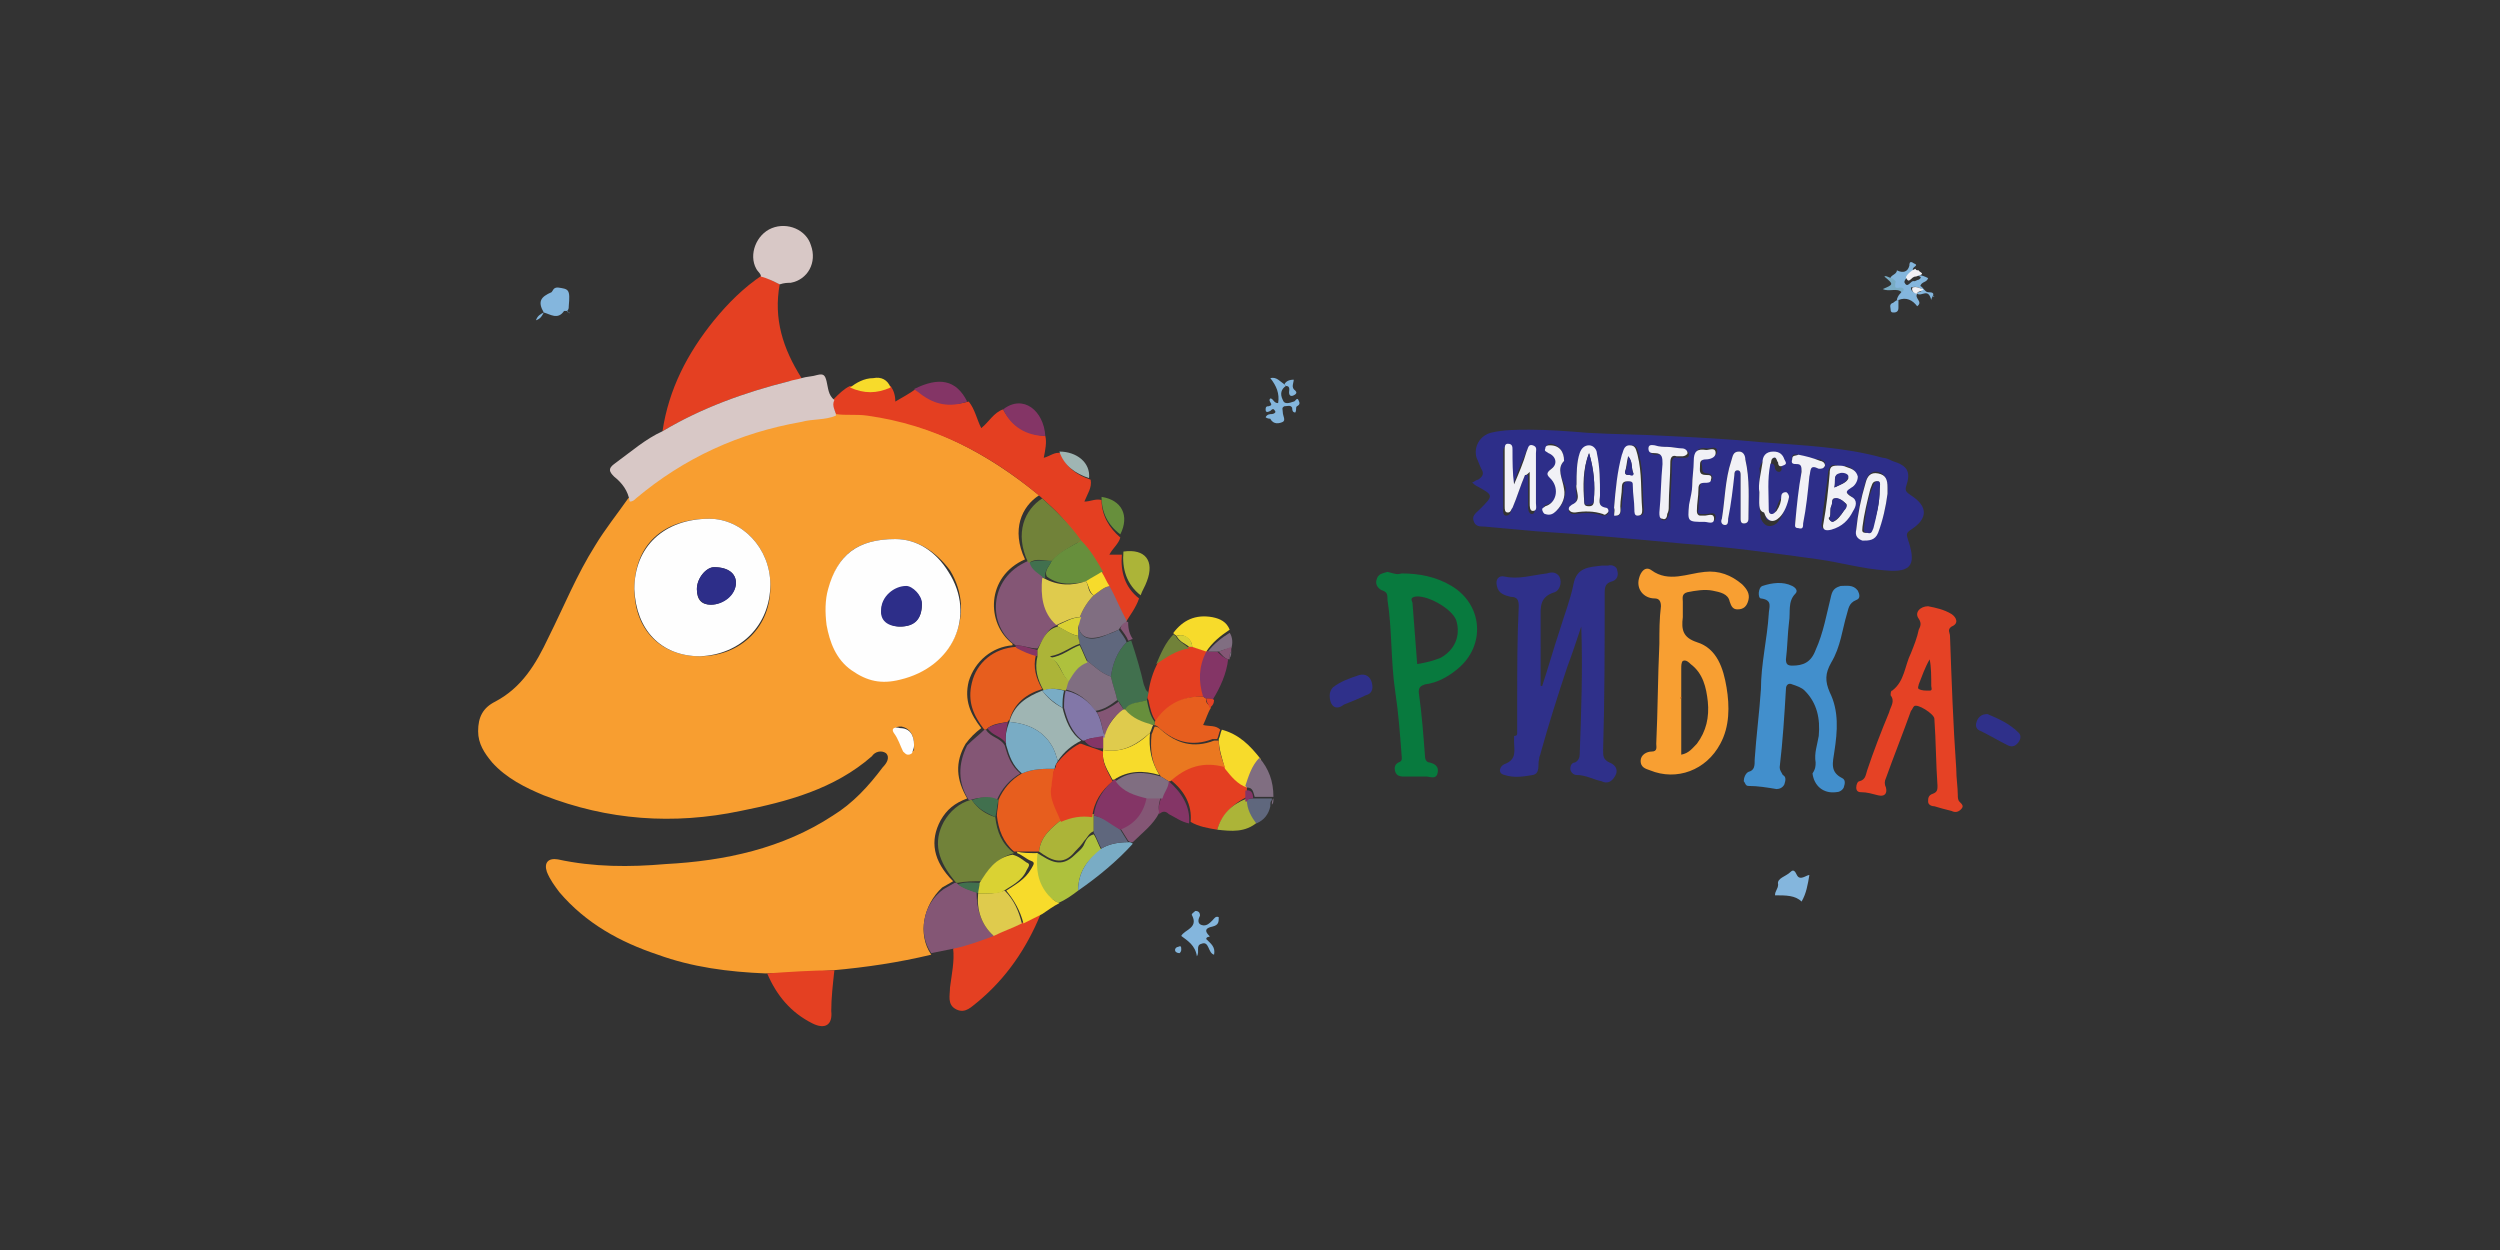 <?xml version="1.0" encoding="utf-8"?>
<!-- Generator: Adobe Illustrator 25.2.1, SVG Export Plug-In . SVG Version: 6.00 Build 0)  -->
<svg version="1.1" id="Layer_1" xmlns="http://www.w3.org/2000/svg" xmlns:xlink="http://www.w3.org/1999/xlink" x="0px" y="0px"
	 viewBox="0 0 160 80" style="enable-background:new 0 0 160 80;" xml:space="preserve">
<rect x="0" y="0" width="160" height="80" fill="#333333" stroke="none"/>
<style type="text/css">
	.st0{fill:#F89E30;}
	.st1{fill:#2D2E89;}
	.st2{fill:#2F308A;}
	.st3{fill:#E43F21;}
	.st4{fill:#F89F32;}
	.st5{fill:#428FCC;}
	.st6{fill:#E44022;}
	.st7{fill:#E54225;}
	.st8{fill:#D8C8C6;}
	.st9{fill:#087A3E;}
	.st10{fill:#845675;}
	.st11{fill:#E75E1E;}
	.st12{fill:#AEC13D;}
	.st13{fill:#F7DB2B;}
	.st14{fill:#806E81;}
	.st15{fill:#41704E;}
	.st16{fill:#843566;}
	.st17{fill:#79ACC5;}
	.st18{fill:#ACB438;}
	.st19{fill:#84B6DD;}
	.st20{fill:#678F3C;}
	.st21{fill:#5F677D;}
	.st22{fill:#9FB5B3;}
	.st23{fill:#718239;}
	.st24{fill:#FEFEFE;}
	.st25{fill:#F1F1F6;}
	.st26{fill:#EA7820;}
	.st27{fill:#DFCB4D;}
	.st28{fill:#DAD233;}
	.st29{fill:#8277A8;}
</style>
<g>
	<path class="st0" d="M59.6,61.1c-2.1,0.5-4.1,0.8-6.3,1c-1.4,0.1-2.9,0.2-4.3,0.2c-2.4-0.1-4.7-0.4-6.9-1.2c-2.4-0.8-4.6-2-6.3-4
		c-0.3-0.4-0.6-0.8-0.8-1.3c-0.2-0.6,0.1-0.9,0.7-0.8c2.3,0.5,4.6,0.5,6.9,0.3c3.8-0.2,7.5-1,10.7-3.1c1.3-0.8,2.3-1.9,3.2-3.1
		c0.2-0.2,0.5-0.6,0.2-0.9c-0.3-0.2-0.7-0.1-0.9,0.2c-2.4,2.1-5.4,2.9-8.4,3.5c-4.3,0.9-8.5,0.6-12.6-1c-1.2-0.5-2.4-1.1-3.3-2.1
		c-0.5-0.6-0.9-1.2-0.9-2c0-0.9,0.3-1.5,1.1-1.9c1.7-0.9,2.6-2.4,3.4-4.1c1-2,1.8-4,3-5.9c0.6-1,1.4-2,2.1-3
		c0.1-0.1,0.2-0.1,0.4-0.2c3.1-2.6,6.6-4.2,10.6-4.9c0.7-0.1,1.5,0,2.2-0.4c0.7,0.1,1.4,0.1,2,0.1c4.2,0.6,7.8,2.5,11.1,5.2
		c-1.1,0.7-1.8,2.2-0.9,4.1c-2.5,1.1-2.5,4.1-0.8,5.4c0,0,0,0.1,0,0.1c-1.3,0.1-2.4,1-2.8,2.3c-0.3,1.2,0.1,2.1,0.8,3
		c-0.4,0.3-0.7,0.6-1,1c-0.7,1.2-0.6,2.3,0.1,3.5c-0.8,0.3-1.3,0.7-1.7,1.4c-0.7,1.3-0.5,2.6,0.8,3.9c-0.2,0.1-0.5,0.3-0.7,0.4
		C59.1,57.9,58.7,59.8,59.6,61.1z M57.3,34.5c-2.4,0-3.7,1-4.2,3.1c-0.2,0.8-0.2,1.6-0.1,2.3c0.2,1.1,0.6,2.2,1.6,2.9
		c0.9,0.7,1.9,0.8,3.1,0.6c3.3-0.8,4.8-4.1,3.1-6.9C59.9,35.3,58.7,34.5,57.3,34.5z M45.4,33.2c-3,0-4.8,1.7-4.8,4.5
		c0,2.6,1.7,4.3,4.2,4.3c2.6,0,4.6-1.9,4.5-4.6C49.3,35.1,47.5,33.2,45.4,33.2z M58.5,47.7c0-0.7-0.3-1.1-0.8-1.2
		c-0.2,0-0.5,0-0.4,0.3c0.2,0.4,0.4,0.8,0.6,1.2c0,0.1,0.1,0.2,0.3,0.2c0.1,0,0.2-0.1,0.3-0.2C58.5,47.9,58.5,47.8,58.5,47.7z"/>
	<path class="st1" d="M94.2,30.9c0.2-0.1,0.3-0.2,0.4-0.2c0.3-0.2,0.4-0.4,0.2-0.7c-0.1-0.2-0.2-0.5-0.3-0.7
		c-0.2-0.7,0.2-1.4,0.9-1.6c0.8-0.2,1.7-0.2,2.5-0.2c1.2,0,2.5,0.1,3.7,0.2c1.7,0.1,3.4,0.1,5.1,0.2c2,0.1,4,0.2,6,0.4
		c2.6,0.2,5.3,0.3,7.8,1c0.2,0,0.4,0.1,0.6,0.2c1,0.3,1.2,0.7,0.9,1.6c-0.1,0.3,0,0.4,0.3,0.6c1.1,0.7,1.1,1.5,0,2.2
		c-0.3,0.2-0.3,0.3-0.2,0.6c0.5,1.5,0.4,2.2-1.5,2c-1.4-0.1-2.8-0.5-4.2-0.7c-2.9-0.4-5.8-0.8-8.6-1c-3.2-0.3-6.3-0.6-9.5-0.8
		c-1.1-0.1-2.2-0.2-3.3-0.3c-0.3,0-0.6,0-0.7-0.4c-0.1-0.3,0.2-0.5,0.4-0.7c0.9-0.9,0.9-0.9-0.2-1.5C94.3,31,94.3,30.9,94.2,30.9z
		 M97.6,30.4c0.1,0,0.1,0,0.2,0c0,0.7,0,1.3,0,2c0,0.2,0,0.4,0.2,0.5c0.3,0,0.2-0.3,0.2-0.5c0-1.1,0-2.2,0-3.2
		c0-0.2,0.1-0.5-0.2-0.5c-0.3-0.1-0.3,0.2-0.4,0.4c-0.3,0.7-0.6,1.4-0.8,2.1c-0.1-0.8-0.1-1.5-0.1-2.2c0-0.2,0-0.4-0.3-0.4
		c-0.2,0-0.2,0.2-0.2,0.4c0,1.2,0,2.4,0,3.6c0,0.2,0,0.4,0.2,0.4c0.2,0,0.3-0.2,0.3-0.3C97.1,31.8,97.3,31.1,97.6,30.4z M100.9,31
		c-0.2,0.4,0.3,1-0.3,1.4c-0.1,0.1-0.2,0.1-0.2,0.3c0.1,0.2,0.2,0.2,0.4,0.2c0.6-0.1,1.2-0.1,1.8,0.1c0.1,0,0.2,0,0.3-0.1
		c0.1-0.1,0-0.3-0.1-0.3c-0.5-0.1-0.4-0.5-0.4-0.8c0-0.9,0-1.8-0.2-2.7c-0.1-0.3-0.2-0.5-0.5-0.5c-0.3,0-0.5,0.2-0.6,0.5
		C100.9,29.6,100.9,30.3,100.9,31z M117.6,29.8c-0.4-0.1-0.5,0-0.6,0.4c-0.1,1.1-0.3,2.1-0.4,3.2c-0.1,0.4,0.1,0.6,0.5,0.4
		c0.6-0.2,1.1-0.6,1.4-1.2c0.1-0.3,0.2-0.7-0.1-0.9c-0.4-0.3-0.3-0.4,0-0.6c0.3-0.1,0.5-0.4,0.4-0.7c-0.1-0.4-0.4-0.5-0.7-0.6
		C118,29.9,117.8,29.9,117.6,29.8z M103.3,32.5c0.1,0.1-0.2,0.5,0.2,0.5c0.3,0,0.2-0.4,0.3-0.6c0-0.4,0.1-0.8,0.1-1.2
		c0-0.3,0.1-0.4,0.4-0.4c0.3,0,0.3,0.1,0.3,0.3c0,0.5,0.1,1,0.1,1.5c0,0.2,0,0.4,0.2,0.4c0.3,0,0.3-0.2,0.3-0.4
		c-0.1-1.2,0-2.4-0.3-3.5c-0.1-0.3-0.1-0.6-0.5-0.6c-0.4,0-0.4,0.3-0.5,0.6C103.5,30.2,103.4,31.4,103.3,32.5z M120.8,31.6
		c0-0.3,0-0.4,0-0.5c0-0.4-0.2-0.8-0.6-0.9c-0.5-0.1-0.7,0.3-0.8,0.6c-0.3,1-0.5,2-0.6,3c0,0.4,0.2,0.7,0.4,0.7c0.4,0.1,0.8,0,1-0.5
		C120.5,33.3,120.7,32.4,120.8,31.6z M111.4,31.8C111.4,31.8,111.4,31.8,111.4,31.8c0,0.5,0,0.9,0,1.4c0,0.1,0,0.3,0.2,0.3
		c0.2,0,0.3-0.1,0.3-0.3c0-1.3,0.1-2.5-0.2-3.8c-0.1-0.2-0.1-0.5-0.4-0.5c-0.4,0-0.4,0.3-0.5,0.6c-0.4,1.2-0.4,2.4-0.6,3.7
		c0,0.2,0,0.4,0.2,0.4c0.2,0,0.2-0.2,0.2-0.4c0.1-0.9,0.2-1.8,0.4-2.8c0-0.1,0-0.3,0.2-0.3c0.2,0,0.2,0.2,0.2,0.3
		C111.4,30.8,111.4,31.3,111.4,31.8z M112.6,31.5c0,0.7,0,1.2,0.1,1.7c0.2,0.5,0.6,0.6,1,0.3c0.4-0.4,0.5-0.9,0.6-1.3
		c0.1-0.2,0-0.3-0.2-0.3c-0.2,0-0.2,0.1-0.3,0.3c-0.1,0.3-0.2,0.6-0.3,0.9c-0.1,0.1-0.1,0.3-0.3,0.2c-0.2,0-0.2-0.2-0.2-0.3
		c0-1-0.1-1.9,0.1-2.9c0-0.2,0-0.4,0.2-0.4c0.2-0.1,0.3,0.1,0.3,0.3c0.1,0.2,0.2,0.2,0.3,0.2c0.2-0.1,0.1-0.3,0.1-0.4
		c-0.1-0.3-0.3-0.6-0.7-0.5c-0.4,0-0.6,0.3-0.7,0.7C112.7,30.3,112.5,31,112.6,31.5z M108.3,31.1C108.3,31.1,108.3,31.1,108.3,31.1
		c0,0.4-0.1,0.7-0.1,1.1c-0.1,1.1-0.1,1.1,1,1.1c0.2,0,0.6,0.2,0.6-0.2c0-0.4-0.4-0.2-0.6-0.2c-0.1,0-0.2,0-0.3,0
		c-0.2,0-0.3-0.1-0.2-0.3c0-0.5,0.1-0.9,0.1-1.4c0-0.2,0.1-0.4,0.4-0.4c0.2,0,0.4,0,0.4-0.2c0-0.2-0.2-0.3-0.3-0.3
		c-0.5,0-0.3-0.4-0.4-0.6c0-0.3,0-0.5,0.4-0.4c0.2,0,0.6-0.1,0.6-0.4c0-0.4-0.4-0.2-0.6-0.2c-0.6-0.1-0.8,0.1-0.8,0.7
		C108.4,30,108.3,30.5,108.3,31.1z M106.7,28.6C106.7,28.6,106.7,28.6,106.7,28.6c-0.2,0-0.5,0-0.7,0c-0.2,0-0.4-0.1-0.4,0.2
		c0,0.3,0.3,0.3,0.4,0.3c0.6-0.1,0.5,0.3,0.5,0.7c-0.1,1-0.1,2.1-0.2,3.1c0,0.2-0.1,0.4,0.2,0.4c0.2,0,0.2-0.2,0.3-0.3
		c0-0.2,0.1-0.3,0.1-0.5c0-0.9,0.1-1.9,0.1-2.8c0-0.3,0.1-0.5,0.4-0.4c0.1,0,0.2,0,0.4,0c0.1,0,0.3,0,0.3-0.2c0-0.2-0.1-0.2-0.3-0.3
		C107.4,28.7,107,28.6,106.7,28.6z M115.1,29.1c-0.2,0-0.4-0.1-0.4,0.2c-0.1,0.3,0.1,0.3,0.3,0.3c0.4,0,0.4,0.2,0.3,0.5
		c-0.1,1.1-0.2,2.1-0.4,3.2c0,0.2-0.1,0.4,0.2,0.4c0.2,0,0.3-0.2,0.3-0.3c0.1-1,0.3-2,0.4-3c0-0.4,0-0.8,0.6-0.5
		c0.2,0.1,0.4,0.1,0.4-0.2c0-0.2-0.1-0.2-0.3-0.3C116.1,29.4,115.6,29.3,115.1,29.1z M100.1,29.5c0-0.6-0.3-1-0.8-1.1
		c-0.1,0-0.3,0-0.3,0.2c0,0.2,0.1,0.2,0.2,0.3c0.5,0.2,0.6,0.8,0.2,1c-0.4,0.3-0.3,0.4,0,0.7c0.6,0.6,0.3,1.5-0.4,1.7
		c-0.1,0-0.2,0.1-0.2,0.2c0,0.1,0.1,0.2,0.2,0.3c0.3,0.1,0.5,0,0.7-0.2c0.4-0.4,0.5-0.9,0.5-1.4C100,30.7,99.6,30,100.1,29.5z"/>
	<path class="st2" d="M97.1,46.9c0-0.6,0-1.2,0-1.9c0,0,0,0,0,0c0,0,0-0.1,0-0.1c0-2,0-4.1,0.1-6.1c0-0.4-0.1-0.6-0.5-0.6
		c-0.4-0.1-0.8-0.2-0.9-0.7c-0.1-0.4,0.1-0.7,0.5-0.6c0.9,0.2,1.8-0.1,2.7-0.2c0.3-0.1,0.6-0.1,0.8,0.2c0.2,0.4,0,0.9-0.3,1
		c-1,0.3-0.9,1-0.9,1.7c0,0,0,0,0,0c0,0,0,0.1,0,0.1c0,0.5,0,1.1,0,1.6c0,0,0,0,0,0c0,0,0,0.1,0,0.1c0,0.8,0,1.7,0,2.5
		c0,0,0.1,0,0.1,0c0.4-1.2,0.7-2.3,1.1-3.5c0.3-1,0.7-2,0.9-3c0.2-1.1,1-1.1,1.8-1.2c0.1,0,0.2,0,0.4,0c0.3-0.1,0.6,0.1,0.6,0.3
		c0.1,0.3,0,0.6-0.3,0.7c-0.4,0.1-0.5,0.3-0.5,0.7c0,3.4,0,6.7-0.1,10.1c0,0.4,0,0.6,0.4,0.8c0.3,0.1,0.6,0.4,0.4,0.8
		c-0.2,0.4-0.5,0.6-0.9,0.4c-0.5-0.1-1-0.4-1.6-0.4c-0.2,0-0.4-0.2-0.4-0.4c0-0.2,0.1-0.4,0.3-0.4c0.2-0.1,0.3-0.3,0.3-0.5
		c0.1-2.7,0.2-5.5,0.1-8.2c-0.3,0.9-0.6,1.8-0.9,2.6c-0.6,1.8-1.2,3.7-1.7,5.5c0,0.1-0.1,0.2-0.1,0.4c-0.1,0.3,0.1,0.9-0.4,1
		c-0.6,0.1-1.2,0.2-1.8,0c-0.5-0.1-0.3-0.6,0-0.7c0.8-0.3,0.6-0.9,0.6-1.4c0-0.1,0-0.3,0-0.4C97.1,47.1,97.1,47,97.1,46.9
		C97.1,47,97.1,47,97.1,46.9z"/>
	<path class="st3" d="M66.6,31.8c-3.2-2.7-6.8-4.6-11.1-5.2c-0.7-0.1-1.4,0-2-0.1c-0.1-0.3-0.4-0.6-0.1-1c0.3-0.3,0.6-0.6,1-0.8
		c0.9,0.4,1.7,0.4,2.6,0c0.2,0.3,0.3,0.6,0.3,1c0.5-0.3,0.9-0.5,1.3-0.8c0.1,0.1,0.3,0.2,0.4,0.3c0.9,0.7,1.9,0.8,3,0.5
		c0.4,0.5,0.5,1.1,0.8,1.7c0.5-0.4,0.8-1,1.4-1.2c0.6,1.1,1.5,1.6,2.7,1.7c0.1,0.4,0,0.9-0.1,1.4c0.4-0.1,0.7-0.4,1.1-0.3
		c0.3,0.9,1,1.4,1.9,1.7c0.1,0.5-0.2,0.9-0.4,1.4c0.4,0,0.7-0.2,1.1-0.1c0,1,0.5,1.8,1.2,2.4c-0.1,0.4-0.5,0.7-0.7,1.1
		c0.3,0,0.5,0,0.8,0c-0.1,1.1,0.2,2.1,1.1,2.8c-0.2,0.6-0.6,1.1-0.9,1.6c-0.4-0.7-0.7-1.5-1.1-2.2c-0.2-0.3-0.3-0.6-0.5-0.9
		c-0.4-0.7-0.8-1.4-1.4-2C68.5,33.5,67.6,32.7,66.6,31.8z"/>
	<path class="st4" d="M107.7,39.5C107.7,39.6,107.7,39.6,107.7,39.5c-0.1,0.8,0,1.3,0.9,1.6c1.3,0.4,1.7,1.7,1.9,2.9
		c0.2,1.2,0.2,2.5-0.4,3.6c-0.9,1.7-2.8,2.4-4.5,1.7c-0.3-0.1-0.6-0.2-0.6-0.6c0-0.4,0.4-0.6,0.7-0.6c0.4,0,0.3-0.3,0.3-0.5
		c0.1-2.1,0.1-4.3,0.2-6.4c0-0.8,0-1.6,0.1-2.4c0-0.3-0.1-0.5-0.4-0.5c-0.7,0-1.2-0.6-1-1.3c0.1-0.4,0.4-0.8,0.8-0.5
		c1.1,0.8,2.3,0.2,3.4,0.1c0.9-0.1,1.7,0.2,2.4,0.8c0.3,0.3,0.5,0.6,0.4,1c-0.1,0.4-0.3,0.6-0.7,0.6c-0.3,0-0.4-0.2-0.5-0.5
		c-0.1-0.5-0.6-0.6-1.1-0.7c-0.5-0.1-1.1,0-1.6,0.1c-0.4,0.1-0.3,0.4-0.3,0.6C107.7,39,107.7,39.3,107.7,39.5
		C107.7,39.5,107.7,39.5,107.7,39.5z M107.6,44.7c0,1.2,0,2.4,0,3.6c0.5-0.1,0.7-0.4,1-0.7c0.6-0.8,0.8-1.7,0.7-2.7
		c-0.1-0.9-0.3-1.8-1.1-2.4c-0.1-0.1-0.3-0.3-0.5-0.2c-0.1,0.1-0.1,0.3-0.1,0.5c0,0.6,0,1.2,0,1.9C107.5,44.6,107.5,44.6,107.6,44.7
		C107.5,44.6,107.5,44.7,107.6,44.7z"/>
	<path class="st5" d="M116.2,48.8c-0.1-0.6,0.1-1.1,0.2-1.7c0.1-1.1-0.1-2.1-0.9-2.9c-0.2-0.2-0.5-0.3-0.8-0.4
		c-0.2-0.1-0.4,0-0.4,0.3c-0.1,1.7-0.2,3.3-0.4,5c0,0.2,0.1,0.3,0.2,0.5c0.2,0.1,0.2,0.3,0.1,0.6c-0.1,0.2-0.3,0.3-0.5,0.3
		c-0.6-0.1-1.2-0.2-1.8-0.2c-0.2,0-0.2-0.2-0.3-0.3c0-0.2,0.1-0.5,0.3-0.6c0.4-0.1,0.4-0.4,0.4-0.8c0.1-1.5,0.3-3,0.4-4.5
		c0-1.6,0.4-3.2,0.5-4.8c0-0.4,0.3-0.9-0.5-1c-0.2,0-0.2-0.7,0.1-0.8c0.6-0.2,1.3-0.3,1.9,0c0.2,0.1,0.4,0.3,0.2,0.5
		c-0.5,0.5-0.3,1.2-0.4,1.8c-0.1,0.8-0.1,1.6-0.2,2.4c0,0.3,0.1,0.4,0.4,0.4c0.7,0,1.2-0.2,1.5-1c0.5-1.1,0.7-2.3,1-3.5
		c0.1-0.4,0.3-0.5,0.6-0.6c0.4,0,0.8-0.1,1.1,0.3c0.1,0.2,0.2,0.5-0.1,0.6c-0.5,0.2-0.5,0.6-0.6,0.9c-0.3,1-0.4,2.1-1,3.1
		c-0.4,0.7-0.4,1.2-0.1,1.9c0.6,1.2,0.5,2.5,0.3,3.8c-0.1,0.7-0.3,1.3,0.5,1.7c0.2,0.1,0.2,0.3,0.1,0.6c-0.1,0.2-0.3,0.3-0.5,0.3
		c-0.8,0.1-1.4-0.4-1.5-1.2C116.2,49.2,116.2,49,116.2,48.8z"/>
	<path class="st6" d="M49.9,18.2c-0.4,2.2,0.2,4.1,1.4,6c-0.2,0.2-0.5,0.2-0.8,0.2c-2.8,0.7-5.6,1.7-8.1,3.2c0.4-2.7,1.6-5,3.3-7.1
		c0.9-1.1,1.9-2.1,3.1-2.9C49.1,17.8,49.5,18,49.9,18.2z"/>
	<path class="st7" d="M123.4,38.8c0.5,0.1,1,0.2,1.5,0.5c0.3,0.2,0.5,0.6,0,0.8c-0.3,0.2-0.1,0.4-0.1,0.6c0.1,2.8,0.2,5.7,0.4,8.5
		c0,0.6,0.1,1.2,0.1,1.7c0,0.1,0,0.3,0.1,0.4c0.2,0.2,0.3,0.3,0.1,0.5c-0.2,0.2-0.4,0.2-0.6,0.1c-0.4-0.1-0.8-0.2-1.1-0.3
		c-0.2,0-0.4-0.1-0.4-0.3c0-0.2,0-0.4,0.3-0.5c0.3-0.1,0.3-0.3,0.3-0.5c-0.1-1.4-0.1-2.9-0.2-4.3c0-0.3-1.1-1-1.3-0.8
		c-0.1,0.1-0.1,0.2-0.2,0.3c-0.5,1.4-1.1,2.9-1.6,4.3c-0.1,0.2-0.1,0.4,0,0.6c0.1,0.4-0.1,0.6-0.5,0.5c-0.4-0.1-0.7-0.2-1.1-0.2
		c-0.2,0-0.3-0.1-0.3-0.3c0-0.2,0.1-0.4,0.2-0.4c0.4-0.1,0.4-0.4,0.5-0.7c0.4-1.2,0.9-2.5,1.4-3.7c0.1-0.4,0.4-0.7,0.1-1.1
		c0-0.1,0-0.3,0.1-0.3c0.8-0.6,0.8-1.6,1.2-2.4c0.2-0.5,0.4-1,0.5-1.5c0.1-0.2,0.2-0.4,0-0.7C122.5,39.2,122.9,38.8,123.4,38.8z
		 M123.5,42.2C123.5,42.2,123.5,42.2,123.5,42.2c-0.3,0.5-0.5,1.1-0.7,1.6c0,0.1-0.1,0.2,0,0.3c0.2,0.1,0.4,0.1,0.7,0.1
		c0.2,0,0.1-0.2,0.1-0.3C123.6,43.3,123.6,42.7,123.5,42.2z"/>
	<path class="st8" d="M42.4,27.6c2.5-1.5,5.3-2.5,8.1-3.2c0.3-0.1,0.5-0.1,0.8-0.2c0.3-0.1,0.7-0.1,1-0.2c0.4-0.1,0.5,0,0.6,0.4
		c0.1,0.4,0.1,0.9,0.5,1.2c-0.2,0.4,0.1,0.7,0.1,1c-0.7,0.3-1.5,0.2-2.2,0.4c-4,0.7-7.5,2.3-10.6,4.9c-0.1,0.1-0.2,0.2-0.4,0.2
		c-0.1-0.7-0.5-1.2-1-1.6c-0.3-0.3-0.4-0.5,0-0.8C40.4,28.9,41.3,28.1,42.4,27.6z"/>
	<path class="st9" d="M89.7,36.7c1.1,0,2.2,0.2,3.2,0.8c2,1.2,2.2,3.8,0.4,5.3c-0.6,0.5-1.3,0.9-2.1,1c-0.3,0.1-0.4,0.2-0.4,0.5
		c0.2,1.4,0.3,2.8,0.4,4.1c0,0.2,0.1,0.4,0.3,0.4c0.4,0.1,0.6,0.3,0.5,0.7c-0.1,0.4-0.5,0.2-0.7,0.2c-0.5,0-1,0-1.4,0
		c-0.2,0-0.5,0-0.6-0.3c-0.1-0.3,0-0.5,0.2-0.6c0.3-0.1,0.2-0.3,0.2-0.5c-0.1-1.3-0.2-2.7-0.4-4c-0.3-2-0.2-4-0.5-5.9
		c0-0.3,0-0.5-0.3-0.6c-0.3-0.1-0.5-0.4-0.4-0.7c0.1-0.4,0.4-0.4,0.7-0.5C89.2,36.7,89.4,36.8,89.7,36.7z M90.7,42.5
		c0.6-0.1,1-0.2,1.5-0.4c0.9-0.5,1.3-1.4,1-2.4c-0.3-0.8-2-1.7-2.7-1.5c-0.3,0.1-0.1,0.3-0.1,0.4C90.5,39.9,90.6,41.2,90.7,42.5z"/>
	<path class="st6" d="M66.6,58.5c-0.9,2.2-2.2,4.1-4,5.6c-0.4,0.3-0.8,0.8-1.4,0.5c-0.6-0.3-0.4-0.9-0.4-1.4
		c0.1-0.8,0.3-1.7,0.2-2.5c0.8-0.3,1.6-0.6,2.5-0.8c0.6-0.3,1.2-0.5,1.8-0.8C65.8,58.9,66.2,58.7,66.6,58.5z"/>
	<path class="st10" d="M63.6,59.9c-0.8,0.3-1.6,0.6-2.5,0.8c-0.5,0.1-1,0.2-1.5,0.3c-0.9-1.3-0.5-3.2,0.8-4.1
		c0.2-0.1,0.5-0.3,0.7-0.4c0,0,0.1,0,0.1,0c0.4,0.3,0.9,0.5,1.3,0.6C62.5,58.2,62.8,59.2,63.6,59.9z"/>
	<path class="st3" d="M77.9,53.1c-0.6-0.1-1.2-0.2-1.7-0.5c0.1-1.1-0.4-2-1.3-2.7c1-0.9,2.2-1.3,3.5-0.9c0.4,0.5,0.8,1,1.4,1.2
		c0,0,0,0.1,0,0.1c0,0.2,0,0.5,0,0.7C78.8,51.5,78.2,52.2,77.9,53.1z"/>
	<path class="st8" d="M49.9,18.2c-0.4-0.2-0.8-0.4-1.2-0.5c0-0.2-0.2-0.3-0.3-0.5c-0.5-0.9,0-2.2,1-2.6c1-0.4,2.2,0.1,2.5,1.1
		c0.4,1.1-0.2,2.2-1.3,2.4C50.4,18.1,50.2,18.1,49.9,18.2z"/>
	<path class="st3" d="M73.5,44.3c0.1-0.7,0.3-1.3,0.6-1.9c0.6-0.5,1.2-1,2.1-1c0.1,0,0.2,0,0.2,0c0.3,0.1,0.6,0.2,0.9,0.3
		c-0.5,0.9-0.5,1.9-0.2,2.9c-1.3-0.1-2.4,0.5-3.1,1.6c-0.3-0.4-0.4-0.9-0.5-1.4C73.4,44.7,73.4,44.5,73.5,44.3z"/>
	<path class="st6" d="M49.1,62.3c1.4-0.1,2.9-0.2,4.3-0.2c-0.1,0.9-0.2,1.8-0.2,2.6c0.1,0.9-0.4,1.2-1.2,0.8
		C50.6,64.8,49.7,63.7,49.1,62.3z"/>
	<path class="st11" d="M73.9,46.2c0.7-1.1,1.8-1.7,3.1-1.6c0.1,0,0.1,0.1,0.2,0.1c-0.1,0.3,0.2,0.4,0.3,0.6
		c-0.2,0.3-0.3,0.7-0.5,1.1c0.4,0.1,0.8,0,1.1,0.3c-0.1,0.2-0.1,0.4-0.2,0.6c-0.1,0-0.2,0-0.3,0c-1.3,0.5-2.4,0.2-3.4-0.7
		c-0.1-0.1-0.2-0.2-0.4-0.2C73.9,46.4,73.9,46.3,73.9,46.2z"/>
	<path class="st12" d="M69,57c-0.4,0.3-0.8,0.6-1.3,0.8c-0.2-0.2-0.5-0.3-0.7-0.5c-0.7-0.8-0.8-1.7-0.7-2.7c0,0,0.1,0,0.1,0
		c0.8,0.5,1.5,1,2.4,0.1c0.2-0.2,0.5-0.4,0.6-0.7c0.1-0.2,0.2-0.5,0.6-0.6c0.2,0.3,0.3,0.7,0.5,1C69.6,55,69,55.8,69,57z"/>
	<path class="st13" d="M66.4,54.6c-0.1,1,0,1.9,0.7,2.7c0.2,0.2,0.4,0.4,0.7,0.5c-0.4,0.2-0.8,0.5-1.1,0.7c-0.4,0.2-0.8,0.4-1.2,0.6
		c-0.2-0.8-0.6-1.5-1.1-2.1c0.6-0.4,1.2-0.7,1.6-1.4c0.1-0.2,0.3-0.4,0-0.5c-0.3-0.1-0.6-0.4-0.9-0.5c0,0,0-0.1,0-0.1
		C65.4,54.6,65.9,54.6,66.4,54.6z"/>
	<path class="st14" d="M71,37.5c0.4,0.7,0.7,1.5,1.1,2.2c0,0.1,0,0.2,0,0.2c-0.2,0-0.4,0.2-0.5,0.4c-0.2,0.1-0.5,0.2-0.7,0.3
		c-1.1,0.4-1.7,0.3-1.9-0.5c0-0.2,0.1-0.4,0.1-0.6c0.2-0.5,0.5-1,0.9-1.4C70.3,37.9,70.6,37.6,71,37.5z"/>
	<path class="st15" d="M73.5,44.3c0,0.2-0.1,0.3-0.1,0.5c-0.4,0.2-1,0.1-1.4,0.6c0,0-0.1,0-0.1,0c-0.1-0.2-0.2-0.4-0.4-0.6
		c-0.1-0.5-0.3-1-0.4-1.5c0.1-0.8,0.4-1.6,1-2.2c0.1,0,0.2-0.1,0.3-0.1c0.3,0.9,0.6,1.9,0.8,2.8C73.3,44,73.3,44.2,73.5,44.3z"/>
	<path class="st13" d="M78,47.3c0.1-0.2,0.1-0.4,0.2-0.6c1.1,0.3,1.8,1,2.5,1.9c-0.5,0.5-0.7,1.1-0.9,1.8c-0.6-0.2-1-0.7-1.4-1.2
		C78.2,48.5,78,47.9,78,47.3z"/>
	<path class="st13" d="M77.2,41.7c-0.3-0.1-0.6-0.2-0.9-0.3c0-0.5-0.6-0.9-1-0.7c-0.1-0.1-0.2-0.1-0.2-0.2c0.6-0.8,1.4-1.2,2.5-1
		c0.5,0.1,0.9,0.3,1.1,0.8C78.1,40.7,77.6,41.1,77.2,41.7L77.2,41.7z"/>
	<path class="st16" d="M77.2,44.7c-0.1,0-0.1-0.1-0.2-0.1c-0.3-1-0.3-1.9,0.2-2.9c0,0,0,0,0,0c0.2,0,0.5,0,0.7,0
		c0.2,0.2,0.4,0.4,0.7,0.5c-0.1,0.9-0.5,1.8-1,2.6C77.6,44.7,77.4,44.7,77.2,44.7z"/>
	<path class="st2" d="M85.1,44.5c0-0.2,0.1-0.4,0.2-0.5c0.5-0.4,1.1-0.6,1.7-0.8c0.4-0.1,0.7,0.1,0.8,0.5c0.1,0.4,0,0.7-0.4,0.8
		c-0.4,0.2-0.9,0.4-1.4,0.6C85.5,45.5,85.1,45.2,85.1,44.5z"/>
	<path class="st17" d="M69,57c0-1.2,0.6-2,1.5-2.7c0.5-0.3,1.1-0.4,1.7-0.4c0.1,0,0.2,0,0.3,0.1C71.5,55.1,70.3,56.1,69,57z"/>
	<path class="st2" d="M127.2,45.7c0.7,0.3,1.4,0.6,2,1.2c0.2,0.2,0.1,0.5-0.1,0.7c-0.2,0.2-0.4,0.2-0.6,0.1
		c-0.6-0.3-1.1-0.6-1.7-0.9c-0.3-0.1-0.4-0.3-0.3-0.6C126.6,45.9,126.8,45.7,127.2,45.7z"/>
	<path class="st16" d="M66.9,27.9c-1.2,0-2.2-0.6-2.7-1.7C65.5,25.2,66.8,26.3,66.9,27.9z"/>
	<path class="st18" d="M73,38.1c-0.9-0.7-1.2-1.7-1.1-2.8c1.4-0.2,2,0.6,1.5,1.9C73.3,37.5,73.1,37.8,73,38.1z"/>
	<path class="st19" d="M122.7,18.8c-0.2,0.3,0.4,0.5,0,0.8c-0.3-0.4-0.7-0.6-1.2-0.4c0,0,0,0-0.1,0c0-0.1,0.1-0.3,0.2-0.4
		c0.2-0.2,0.2-0.4-0.1-0.3c-0.4,0.1-0.3-0.1-0.3-0.3c0-0.2-0.2-0.2-0.2-0.3c-0.1-0.3,0.4-0.3,0.4-0.6l0,0c0.4,0.2,0.7,0.1,0.8-0.3
		c0-0.1,0-0.3,0.2-0.2c0.1,0.1,0.4,0.1,0.1,0.3c-0.3,0.3,0.3,0.2,0.2,0.4c-0.1,0-0.2,0-0.2,0c-0.4,0.1-0.7,0.5-0.6,0.6
		c0.2,0.4,0.4-0.2,0.6-0.1c0.1,0,0.2-0.1,0.3-0.1c0.3-0.2,0-0.2-0.1-0.3c0.3,0,0.5,0.1,0.7,0.2c-0.1,0.3-0.4,0.2-0.5,0.5
		c0.2,0.1,0.3,0.4,0.5,0.4c0.6,0,0.2,0.3,0.2,0.5l0,0C123.4,18.4,123,19,122.7,18.8c0-0.2,0.3,0,0.3-0.3c-0.2-0.1-0.4-0.2-0.7-0.1
		C122.3,18.6,122.4,18.7,122.7,18.8z"/>
	<path class="st16" d="M61.9,25.7c-1.1,0.4-2.1,0.2-3-0.5c-0.1-0.1-0.3-0.2-0.4-0.3C60.1,24.1,61.2,24.3,61.9,25.7z"/>
	<path class="st10" d="M72.5,53.9c-0.1,0-0.2,0-0.3-0.1c-0.2-0.3-0.3-0.5-0.5-0.8c0.9-0.4,1.4-1.1,1.6-2c0.3,0,0.7,0,1,0
		c-0.1,0.3-0.2,0.6-0.1,1C73.8,52.8,73.1,53.3,72.5,53.9z"/>
	<path class="st18" d="M77.9,53.1c0.3-1,0.9-1.6,1.9-2c0,0,0.1,0,0.1,0c0,0.6,0.3,1,0.6,1.5C79.7,53.3,78.8,53.2,77.9,53.1z"/>
	<path class="st16" d="M74.2,52.1c-0.1-0.4,0-0.7,0.1-1c0.1-0.4,0.4-0.7,0.4-1.1c0,0,0.1,0,0.1,0c0.8,0.7,1.4,1.6,1.3,2.7
		c-0.5-0.1-0.9-0.4-1.3-0.6C74.6,51.9,74.4,51.9,74.2,52.1z"/>
	<path class="st14" d="M79.7,50.3c0.2-0.6,0.4-1.3,0.9-1.8c0.6,0.7,0.9,1.5,0.9,2.5c-0.4,0-0.8,0-1.2,0c-0.1-0.3-0.1-0.6-0.5-0.6
		C79.8,50.4,79.7,50.3,79.7,50.3z"/>
	<path class="st19" d="M115.8,56c-0.1,0.6-0.2,1.2-0.5,1.7c-0.4-0.4-1-0.4-1.7-0.4c0-0.3,0.2-0.4,0.2-0.7c-0.1-0.4,0.5-0.5,0.8-0.8
		c0.2-0.2,0.3,0,0.4,0.2C115.2,56.4,115.6,56,115.8,56z"/>
	<path class="st19" d="M77.7,61.1c-0.4-0.1-0.3-0.9-0.8-0.7c-0.4,0.1-0.1,0.5-0.3,0.8c-0.1-0.7-0.6-1-1-1.3c0.2-0.4,1.1-0.5,0.7-1.3
		c-0.1-0.1,0.1-0.2,0.2-0.3c0.2,0,0.3,0.1,0.3,0.3c-0.1,0.2-0.2,0.5,0.1,0.6c0.3,0.1,0.5-0.1,0.7-0.3c0.1-0.1,0.2-0.3,0.4-0.2
		c0,0.3,0,0.5-0.4,0.6c-0.5,0.1-0.5,0.3-0.2,0.6c0.1,0.1-0.2,0-0.2,0.2C77.5,60.4,77.8,60.6,77.7,61.1z"/>
	<path class="st19" d="M34.8,20c-0.4-0.7-0.2-1,0.5-1.3c0.1-0.1,0.1-0.3,0.4-0.3c0.7,0.1,0.8,0.1,0.7,1.2c0,0.1,0,0.2-0.1,0.3
		c0,0,0,0,0,0c-0.1,0-0.2,0-0.2,0C35.7,20.5,35.2,20.1,34.8,20L34.8,20z"/>
	<path class="st19" d="M82.3,24.7c-0.3,0.2-0.4,0.5-0.2,0.9c0.1,0.3,0.4,0.2,0.7,0.1c0.1,0,0.2-0.3,0.3-0.1c0.1,0.2,0.1,0.3-0.1,0.4
		c-0.1,0.1,0,0.2-0.1,0.4c-0.2,0-0.2-0.2-0.2-0.3c-0.1-0.2-0.3-0.1-0.5-0.1c-0.2,0.1-0.1,0.2-0.1,0.4c0,0.2,0.2,0.5,0,0.6
		c-0.2,0.1-0.6,0.2-0.8-0.2c0,0-0.2,0-0.3-0.1c0.1-0.2,0.3-0.2,0.4-0.2c0.1,0,0.3-0.1,0.2-0.2c-0.1-0.2-0.2-0.1-0.3,0
		c-0.2,0.1-0.3,0.1-0.3-0.1c0-0.2,0.1-0.2,0.2-0.2c0.4-0.1-0.1-0.3,0.1-0.5c0.2,0,0.2,0.3,0.5,0.3c0.1-0.6-0.1-1.1-0.5-1.6
		c0.4-0.1,0.6,0.2,0.9,0.4C82.2,24.6,82.3,24.7,82.3,24.7z"/>
	<path class="st20" d="M71.7,34.2c-0.8-0.6-1.2-1.4-1.2-2.4C71.8,32,72.3,33,71.7,34.2z"/>
	<path class="st21" d="M80.2,51.1c0.4,0,0.8,0,1.2,0c0,0,0,0.1,0,0.1c-0.1,0.1-0.1,0.2-0.1,0.4c-0.1,0.5-0.4,0.9-0.9,1.1
		c-0.3-0.4-0.6-0.9-0.6-1.5C79.9,51.1,80.1,51.1,80.2,51.1z"/>
	<path class="st13" d="M57,24.8c-0.9,0.4-1.7,0.4-2.6,0c0.4-0.3,0.9-0.6,1.5-0.6C56.4,24.1,56.8,24.3,57,24.8z"/>
	<path class="st22" d="M69.7,30.6c-0.9-0.3-1.6-0.8-1.9-1.7C68.9,28.9,69.8,29.6,69.7,30.6z"/>
	<path class="st23" d="M75.1,40.6c0.1,0.1,0.2,0.1,0.2,0.2c0.2,0.3,0.5,0.4,0.8,0.7c-0.8,0.1-1.5,0.6-2.1,1
		C74.3,41.8,74.6,41.1,75.1,40.6z"/>
	<path class="st14" d="M78,41.7c-0.2,0-0.5,0-0.7,0c0.4-0.5,0.9-0.9,1.4-1.2c0.2,0.3,0.2,0.7,0.1,1C78.5,41.5,78.3,41.6,78,41.7z"/>
	<path class="st17" d="M121.1,17.8c0.1,0.1,0.3,0.2,0.2,0.3c0,0.2-0.1,0.4,0.3,0.3c0.3,0,0.3,0.2,0.1,0.3c-0.3-0.3-0.8,0-1.2-0.2
		c0.7-0.3,0.7-0.3,0.1-0.8C120.7,17.6,120.9,17.8,121.1,17.8z"/>
	<path class="st10" d="M72.5,40.9c-0.1,0-0.2,0.1-0.3,0.1c-0.1-0.3-0.3-0.5-0.5-0.8c0.1-0.2,0.2-0.4,0.5-0.4
		C72.2,40.3,72.3,40.6,72.5,40.9z"/>
	<path class="st19" d="M82.2,24.6c0.1-0.2,0.3-0.3,0.6-0.3c0,0.2-0.2,0.5,0.1,0.7c0.1,0.1,0.1,0.2-0.1,0.3c-0.2,0.1-0.3,0-0.3-0.2
		c0-0.1,0.1-0.4-0.2-0.4C82.3,24.7,82.2,24.6,82.2,24.6z"/>
	<path class="st10" d="M78,41.7c0.3-0.1,0.5-0.2,0.8-0.3c0,0.1,0,0.2,0,0.3c-0.1,0.1-0.1,0.2-0.1,0.4c0,0,0,0.1,0,0.1
		C78.4,42.2,78.2,41.9,78,41.7z"/>
	<path class="st19" d="M121.5,19.2c0,0.2,0,0.3,0,0.5c0,0.2-0.1,0.3-0.3,0.3c-0.1,0-0.2,0-0.2-0.2c0-0.1-0.1-0.3,0.1-0.4
		C121.2,19.4,121.3,19.2,121.5,19.2C121.4,19.2,121.5,19.2,121.5,19.2z"/>
	<path class="st7" d="M77.2,44.7c0.2,0,0.4,0,0.5,0.1c0,0.2-0.1,0.4-0.3,0.5C77.4,45.1,77.2,45,77.2,44.7z"/>
	<path class="st19" d="M34.8,20c-0.1,0.2-0.2,0.4-0.5,0.5C34.4,20.2,34.6,20.1,34.8,20C34.8,20,34.8,20,34.8,20z"/>
	<path class="st19" d="M75.5,61c-0.2,0-0.3-0.1-0.3-0.2c0-0.1,0.1-0.2,0.2-0.2c0.2-0.1,0.2,0,0.2,0.2C75.6,60.8,75.6,60.9,75.5,61z"
		/>
	<path class="st14" d="M78.7,42.1c0-0.1,0-0.3,0.1-0.4C78.8,41.8,78.8,42,78.7,42.1z"/>
	<path class="st14" d="M81.4,51.5c0-0.1,0-0.3,0.1-0.4C81.5,51.3,81.5,51.4,81.4,51.5z"/>
	<path class="st19" d="M123.7,18.9C123.7,18.9,123.7,19,123.7,18.9c0.1,0.1,0.1,0.1,0.1,0.1C123.7,19,123.7,18.9,123.7,18.9
		C123.7,18.9,123.7,18.9,123.7,18.9z"/>
	<path class="st19" d="M36.3,19.9c0,0,0.1,0.1,0.1,0.1l0,0C36.4,20,36.3,20,36.3,19.9C36.3,19.9,36.3,19.9,36.3,19.9z"/>
	<path class="st19" d="M121.4,17.2C121.4,17.1,121.4,17.1,121.4,17.2C121.4,17,121.4,17.1,121.4,17.2
		C121.4,17.2,121.4,17.2,121.4,17.2z"/>
	<path class="st19" d="M36.4,20C36.5,20,36.5,20.1,36.4,20C36.4,20.2,36.4,20.1,36.4,20C36.4,20,36.4,20,36.4,20z"/>
	<path class="st1" d="M98.6,39.7C98.6,39.7,98.5,39.7,98.6,39.7c0-0.1,0-0.1,0-0.1C98.6,39.6,98.6,39.7,98.6,39.7z"/>
	<path class="st1" d="M97.1,45C97.1,45,97.1,45,97.1,45c0,0.1,0,0.1,0,0.1C97.1,45,97.1,45,97.1,45z"/>
	<path class="st19" d="M75.9,60.4C75.8,60.4,75.8,60.4,75.9,60.4C75.8,60.4,75.8,60.4,75.9,60.4C75.8,60.3,75.8,60.3,75.9,60.4
		C75.8,60.3,75.8,60.3,75.9,60.4z"/>
	<path class="st1" d="M98.6,41.5C98.6,41.4,98.5,41.4,98.6,41.5c0-0.1,0-0.1,0-0.1C98.6,41.4,98.6,41.4,98.6,41.5z"/>
	<path class="st1" d="M97.1,46.9C97.1,47,97.1,47,97.1,46.9c0,0.1,0,0.1,0,0.1C97.1,47,97.1,47,97.1,46.9z"/>
	<path class="st24" d="M57.3,34.5c1.4,0,2.6,0.8,3.4,2.1c1.8,2.8,0.3,6.1-3.1,6.9c-1.2,0.3-2.1,0.1-3.1-0.6c-1-0.7-1.4-1.8-1.6-2.9
		c-0.1-0.8-0.1-1.6,0.1-2.3C53.6,35.5,54.9,34.5,57.3,34.5z M57.6,40.1c0.9,0,1.4-0.5,1.4-1.4c0-0.5-0.5-1.1-1-1.1
		c-0.8,0-1.6,0.7-1.6,1.5C56.4,39.6,56.9,40.1,57.6,40.1z"/>
	<path class="st24" d="M45.4,33.2c2.1,0,3.9,1.9,3.9,4.2c0,2.6-1.9,4.5-4.5,4.6c-2.5,0-4.1-1.7-4.2-4.3C40.6,35,42.5,33.2,45.4,33.2
		z M45.5,38.7c0.8,0,1.6-0.7,1.6-1.4c0-0.6-0.5-1-1.4-1c-0.5,0-1.1,0.7-1.1,1.4C44.6,38.4,44.9,38.7,45.5,38.7z"/>
	<path class="st23" d="M64.9,54.6C64.9,54.6,64.9,54.6,64.9,54.6c-1.1,0.3-1.6,1-2.1,1.8c-0.5,0-1,0-1.5,0.1c0,0-0.1,0-0.1,0
		c-1.2-1.4-1.5-2.6-0.8-3.9c0.4-0.7,1-1.2,1.7-1.4c0,0,0.1,0,0.1,0c0.4,0.6,0.9,0.9,1.5,1.1C63.8,53.2,64.1,54,64.9,54.6z"/>
	<path class="st11" d="M63,46.7c-0.7-0.9-1.1-1.8-0.8-3c0.3-1.3,1.4-2.2,2.8-2.3c0.4,0.2,0.9,0.4,1.3,0.5c-0.2,0.8,0,1.5,0.4,2.2
		c-1,0.3-1.8,0.9-2.1,2c0,0-0.1,0-0.1,0.1c-0.5,0.1-1,0.1-1.4,0.5C63.1,46.7,63.1,46.7,63,46.7z"/>
	<path class="st10" d="M65,41.3c-1.8-1.2-1.8-4.3,0.8-5.4c0,0,0.1,0,0.1,0c0.1,0.5,0.6,0.7,0.9,1c-0.1,1.1,0,2.2,0.9,3
		c0,0,0,0.1,0,0.1c-0.7,0.2-0.9,0.9-1.3,1.5C65.9,41.5,65.5,41.3,65,41.3z"/>
	<path class="st10" d="M63,46.7c0,0,0.1,0,0.1,0c0.3,0.5,0.9,0.5,1.2,1c0.2,0.7,0.4,1.3,1,1.8c-0.7,0.4-1.2,1-1.5,1.7
		c-0.6-0.2-1.1-0.2-1.7,0c0,0-0.1,0-0.1,0c-0.7-1.1-0.7-2.3-0.1-3.5C62.3,47.3,62.7,47,63,46.7z"/>
	<path class="st23" d="M65.9,36c0,0-0.1,0-0.1,0c-0.9-1.9-0.2-3.4,0.9-4.1c0.9,0.8,1.8,1.7,2.5,2.7c-0.7,0.4-1.3,0.7-1.9,1.3
		C66.8,35.9,66.3,35.7,65.9,36z"/>
	<path class="st24" d="M58.5,47.7c0,0,0,0.2-0.1,0.4c0,0.1-0.1,0.2-0.3,0.2c-0.1,0-0.2-0.1-0.3-0.2c-0.2-0.4-0.3-0.8-0.6-1.2
		c-0.2-0.3,0.1-0.4,0.4-0.3C58.2,46.6,58.5,47,58.5,47.7z"/>
	<path class="st16" d="M65,41.3c0.5,0,0.9,0.2,1.4,0.3c0,0.1,0,0.2,0,0.4c-0.5-0.1-0.9-0.3-1.3-0.5C65,41.4,65,41.4,65,41.3z"/>
	<path class="st25" d="M97.6,30.4c-0.3,0.7-0.5,1.4-0.8,2.1c-0.1,0.1-0.1,0.3-0.3,0.3c-0.2,0-0.2-0.2-0.2-0.4c0-1.2,0-2.4,0-3.6
		c0-0.2,0-0.4,0.2-0.4c0.3,0,0.3,0.2,0.3,0.4c0,0.7,0,1.5,0.1,2.2c0.3-0.7,0.6-1.4,0.8-2.1c0.1-0.2,0.1-0.5,0.4-0.4
		c0.3,0.1,0.2,0.3,0.2,0.5c0,1.1,0,2.2,0,3.2c0,0.2,0.1,0.5-0.2,0.5c-0.2,0-0.2-0.3-0.2-0.5c0-0.7,0-1.3,0-2
		C97.7,30.4,97.7,30.4,97.6,30.4z"/>
	<path class="st25" d="M100.9,31c0-0.7,0-1.4,0.2-2c0.1-0.3,0.3-0.5,0.6-0.5c0.3,0,0.5,0.3,0.5,0.5c0.2,0.9,0.2,1.8,0.2,2.7
		c0,0.3-0.2,0.7,0.4,0.8c0.1,0,0.2,0.2,0.1,0.3c-0.1,0.1-0.2,0.2-0.3,0.1c-0.6-0.2-1.2-0.2-1.8-0.1c-0.1,0-0.3,0-0.4-0.2
		c0-0.2,0.1-0.2,0.2-0.3C101.3,32,100.8,31.4,100.9,31z M101.7,29c-0.4,1-0.4,2.1-0.3,3.2c0,0.2,0.2,0.2,0.3,0.2
		c0.2,0,0.3-0.1,0.3-0.3C102.1,31,102,30,101.7,29z"/>
	<path class="st25" d="M117.6,29.8c0.2,0,0.4,0,0.6,0.1c0.3,0.1,0.6,0.2,0.7,0.6c0,0.3-0.2,0.6-0.4,0.7c-0.3,0.2-0.5,0.3,0,0.6
		c0.4,0.2,0.3,0.6,0.1,0.9c-0.3,0.6-0.7,1-1.4,1.2c-0.4,0.1-0.6,0-0.5-0.4c0.2-1.1,0.3-2.1,0.4-3.2
		C117.1,29.9,117.2,29.8,117.6,29.8z M117.3,33.4c0.3-0.1,0.5-0.4,0.7-0.7c0.1-0.2,0.3-0.4,0.1-0.5c-0.2-0.2-0.4-0.3-0.7-0.3
		c-0.2,0-0.1,0.3-0.2,0.5c-0.1,0.2,0,0.5-0.1,0.7C117,33.1,117,33.3,117.3,33.4z M117.4,31.2c0.4-0.2,0.8-0.3,0.9-0.6
		c0-0.2-0.4-0.3-0.6-0.2C117.3,30.4,117.5,30.8,117.4,31.2z"/>
	<path class="st25" d="M103.3,32.5c0.1-1.2,0.2-2.3,0.5-3.4c0.1-0.2,0.1-0.6,0.5-0.6c0.4,0,0.4,0.3,0.5,0.6c0.3,1.2,0.2,2.3,0.3,3.5
		c0,0.2,0,0.4-0.3,0.4c-0.2,0-0.2-0.2-0.2-0.4c0-0.5-0.1-1-0.1-1.5c0-0.2,0-0.3-0.3-0.3c-0.3,0-0.4,0.1-0.4,0.4
		c0,0.4-0.1,0.8-0.1,1.2c0,0.2,0.1,0.6-0.3,0.6C103.2,33.1,103.4,32.7,103.3,32.5z M104.2,29.2c-0.1,0.4-0.1,0.7-0.2,1
		c0,0.2,0.1,0.2,0.3,0.2c0.2,0,0.3,0,0.2-0.2C104.4,29.9,104.5,29.6,104.2,29.2z"/>
	<path class="st25" d="M120.8,31.6c-0.1,0.8-0.3,1.7-0.6,2.5c-0.2,0.5-0.6,0.5-1,0.5c-0.3-0.1-0.5-0.3-0.4-0.7c0.1-1,0.3-2,0.6-3
		c0.1-0.4,0.3-0.7,0.8-0.6c0.5,0.1,0.6,0.4,0.6,0.9C120.8,31.2,120.8,31.3,120.8,31.6z M120.3,31.3c0-0.2,0.1-0.5-0.2-0.5
		c-0.3,0-0.3,0.3-0.4,0.5c-0.2,0.8-0.4,1.6-0.5,2.4c0,0.2-0.1,0.4,0.2,0.4c0.3,0,0.3-0.2,0.4-0.3C120.1,33,120.3,32.2,120.3,31.3z"
		/>
	<path class="st25" d="M111.4,31.8c0-0.5,0-1,0-1.4c0-0.1,0-0.3-0.2-0.3c-0.2,0-0.2,0.2-0.2,0.3c-0.1,0.9-0.2,1.8-0.4,2.8
		c0,0.2,0,0.4-0.2,0.4c-0.2,0-0.3-0.2-0.2-0.4c0.2-1.2,0.2-2.5,0.6-3.7c0.1-0.3,0.1-0.6,0.5-0.6c0.3,0,0.4,0.3,0.4,0.5
		c0.3,1.3,0.2,2.5,0.2,3.8c0,0.2-0.1,0.3-0.3,0.3c-0.2,0-0.2-0.2-0.2-0.3C111.4,32.7,111.4,32.2,111.4,31.8
		C111.4,31.8,111.4,31.8,111.4,31.8z"/>
	<path class="st25" d="M112.6,31.5c-0.1-0.5,0.1-1.2,0.2-1.9c0-0.4,0.2-0.7,0.7-0.7c0.4,0,0.6,0.2,0.7,0.5c0.1,0.2,0.2,0.3-0.1,0.4
		c-0.2,0.1-0.3,0-0.3-0.2c-0.1-0.1-0.1-0.4-0.3-0.3c-0.2,0.1-0.1,0.3-0.2,0.4c-0.2,1-0.1,1.9-0.1,2.9c0,0.1,0,0.3,0.2,0.3
		c0.1,0,0.2-0.1,0.3-0.2c0.2-0.3,0.3-0.6,0.3-0.9c0-0.2,0.1-0.3,0.3-0.3c0.1,0,0.2,0.2,0.2,0.3c-0.1,0.5-0.3,1-0.6,1.3
		c-0.4,0.4-0.8,0.3-1-0.3C112.5,32.7,112.6,32.2,112.6,31.5z"/>
	<path class="st25" d="M108.3,31.1c0-0.5,0.1-1.1,0.1-1.6c0-0.6,0.2-0.8,0.8-0.7c0.2,0,0.6-0.2,0.6,0.2c0,0.3-0.4,0.4-0.6,0.4
		c-0.4,0-0.4,0.2-0.4,0.4c0,0.3-0.1,0.6,0.4,0.6c0.2,0,0.4,0,0.3,0.3c0,0.2-0.2,0.2-0.4,0.2c-0.3,0-0.4,0.1-0.4,0.4
		c0,0.5-0.1,0.9-0.1,1.4c0,0.2,0.1,0.3,0.2,0.3c0.1,0,0.2,0,0.3,0c0.2,0,0.6-0.2,0.6,0.2c0,0.4-0.4,0.2-0.6,0.2c-1.1,0-1.1,0-1-1.1
		C108.2,31.8,108.3,31.4,108.3,31.1C108.3,31.1,108.3,31.1,108.3,31.1z"/>
	<path class="st25" d="M106.7,28.6c0.3,0,0.7,0.1,1,0.1c0.1,0,0.3,0.1,0.3,0.3c0,0.1-0.2,0.2-0.3,0.2c-0.1,0-0.3,0-0.4,0
		c-0.3-0.1-0.4,0.1-0.4,0.4c0,0.9-0.1,1.9-0.1,2.8c0,0.2,0,0.3-0.1,0.5c0,0.2-0.1,0.4-0.3,0.3c-0.2,0-0.2-0.2-0.2-0.4
		c0.1-1,0.1-2.1,0.2-3.1c0-0.4,0-0.7-0.5-0.7c-0.2,0-0.4,0-0.4-0.3c0-0.3,0.3-0.2,0.4-0.2C106.2,28.6,106.5,28.6,106.7,28.6
		C106.7,28.6,106.7,28.6,106.7,28.6z"/>
	<path class="st25" d="M115.1,29.1c0.5,0.1,0.9,0.2,1.4,0.4c0.1,0,0.3,0.1,0.3,0.3c-0.1,0.2-0.2,0.2-0.4,0.2
		c-0.6-0.3-0.5,0.1-0.6,0.5c-0.1,1-0.2,2-0.4,3c0,0.2,0,0.4-0.3,0.3c-0.3,0-0.2-0.2-0.2-0.4c0.1-1.1,0.2-2.1,0.4-3.2
		c0-0.3,0-0.5-0.3-0.5c-0.2,0-0.4,0-0.3-0.3C114.7,29.1,114.9,29.2,115.1,29.1z"/>
	<path class="st25" d="M100.1,29.5c-0.5,0.5-0.1,1.1,0,1.8c0.1,0.5-0.1,1-0.5,1.4c-0.2,0.2-0.4,0.3-0.7,0.2c-0.1,0-0.2-0.2-0.2-0.3
		c0-0.1,0.1-0.1,0.2-0.2c0.7-0.2,0.9-1.1,0.4-1.7c-0.3-0.3-0.4-0.4,0-0.7c0.4-0.3,0.3-0.8-0.2-1c-0.1-0.1-0.3-0.1-0.2-0.3
		c0-0.2,0.2-0.2,0.3-0.2C99.8,28.5,100.1,28.9,100.1,29.5z"/>
	<path class="st20" d="M67.3,35.9c0.5-0.6,1.2-0.9,1.9-1.3c0.6,0.6,1,1.3,1.4,2c-0.3,0.2-0.7,0.4-1,0.6c-0.9,0.2-1.8,0.3-2.6-0.3
		C66.8,36.5,67.2,36.2,67.3,35.9z"/>
	<path class="st13" d="M69.5,37.2c0.3-0.2,0.7-0.4,1-0.6c0.2,0.3,0.3,0.6,0.5,0.9c-0.4,0.1-0.7,0.4-1,0.6
		C69.7,37.9,69.7,37.5,69.5,37.2z"/>
	<path class="st26" d="M107.6,44.6c0,0,0,0.1,0,0.1C107.5,44.7,107.5,44.6,107.6,44.6C107.5,44.6,107.5,44.6,107.6,44.6z"/>
	<path class="st27" d="M64.3,57c0.6,0.6,0.9,1.3,1.1,2.1c-0.6,0.3-1.2,0.5-1.8,0.8c-0.8-0.7-1.1-1.7-1-2.7c0,0,0,0,0,0
		C63.2,57.2,63.7,57.2,64.3,57z"/>
	<path class="st15" d="M61.3,56.6c0.5-0.2,1-0.1,1.5-0.1c0,0.2-0.1,0.5-0.1,0.7c0,0,0,0,0,0C62.1,57,61.7,56.9,61.3,56.6z"/>
	<path class="st26" d="M74.9,50c0,0-0.1,0-0.1,0c-0.2-0.1-0.3-0.2-0.5-0.3c-0.6-0.8-0.7-1.7-0.6-2.7c0.1-0.2,0.1-0.3,0.2-0.5l0,0
		c0.2,0,0.3,0.1,0.4,0.2c1,0.9,2.1,1.2,3.4,0.7c0.1,0,0.2,0,0.3,0c0,0.6,0.2,1.2,0.4,1.7C77,48.7,75.9,49.1,74.9,50z"/>
	<path class="st16" d="M80.2,51.1c-0.2,0-0.3,0-0.4,0.2c0,0-0.1,0-0.1,0c0-0.2,0-0.5,0-0.7C80.1,50.5,80.2,50.8,80.2,51.1z"/>
	<path class="st20" d="M72,45.4c0.3-0.5,0.9-0.4,1.4-0.6c0.1,0.5,0.2,1,0.5,1.4c0,0.1,0,0.2,0,0.2c0,0,0,0,0,0
		C73.1,46.3,72.4,46.1,72,45.4z"/>
	<path class="st28" d="M76.1,41.4c-0.2-0.2-0.6-0.3-0.8-0.7c0.5-0.2,1,0.2,1,0.7C76.3,41.4,76.2,41.4,76.1,41.4z"/>
	<path class="st11" d="M63.9,51.2c0.3-0.7,0.8-1.3,1.5-1.7c0.7-0.3,1.4-0.3,2.1-0.3c-0.1,0.3-0.1,0.6-0.1,0.9
		c-0.1,0.9,0.3,1.6,0.6,2.3c-0.7,0.6-1.4,1.1-1.5,2.1c0,0-0.1,0-0.1,0c-0.5,0-1,0-1.5,0c-0.7-0.6-1-1.4-1.1-2.3
		C63.8,51.9,63.9,51.6,63.9,51.2z"/>
	<path class="st18" d="M66.5,54.5c0.1-1,0.8-1.5,1.5-2.1c0.6-0.2,1.3-0.3,2-0.3l0,0c0,0.4,0,0.7,0,1.1c-0.3,0.1-0.4,0.4-0.6,0.6
		c-0.2,0.3-0.4,0.5-0.6,0.7C68,55.5,67.2,55,66.5,54.5z"/>
	<path class="st21" d="M70,53.3c0-0.4,0-0.7,0-1.1c0.7,0.1,1.2,0.5,1.7,0.9c0.2,0.3,0.3,0.5,0.5,0.8c-0.6,0-1.2,0.1-1.7,0.4
		C70.3,54,70.2,53.6,70,53.3z"/>
	<path class="st28" d="M62.6,57.2c0-0.2,0.1-0.5,0.1-0.7c0.5-0.8,1-1.6,2.1-1.8c0.4,0.1,0.6,0.3,0.9,0.5c0.3,0.1,0.1,0.3,0,0.5
		c-0.3,0.7-1,1-1.6,1.4C63.7,57.2,63.2,57.2,62.6,57.2z"/>
	<path class="st27" d="M69.5,37.2c0.2,0.3,0.1,0.7,0.5,0.9c-0.4,0.4-0.7,0.9-0.9,1.4c-0.5,0-1,0.3-1.5,0.5c-0.9-0.8-1-1.9-0.9-3
		c0,0,0.1,0,0.1,0C67.7,37.5,68.6,37.5,69.5,37.2z"/>
	<path class="st21" d="M71.6,40.3c0.2,0.3,0.4,0.5,0.5,0.8c-0.6,0.6-0.9,1.4-1,2.2c-0.6-0.2-1-0.6-1.5-1c-0.2-0.4-0.3-0.7-0.5-1.1
		c0-0.2-0.1-0.3-0.1-0.5c0-0.2,0-0.4,0-0.6c0.2,0.8,0.8,1,1.9,0.5C71.2,40.5,71.4,40.4,71.6,40.3z"/>
	<path class="st28" d="M69,40.1c0,0.2,0,0.4,0,0.6c-0.5-0.1-0.9-0.4-1.3-0.6c0,0,0-0.1,0-0.1c0.5-0.2,0.9-0.5,1.5-0.5
		C69.1,39.7,69.1,39.9,69,40.1z"/>
	<path class="st14" d="M69.6,42.3c0.5,0.4,0.9,0.8,1.5,1c0.1,0.5,0.3,1,0.4,1.5c-0.4,0.3-0.8,0.6-1.4,0.7c-0.5-0.7-1.1-1.2-2-1.4
		c0.1-0.2,0.1-0.4,0.2-0.6C68.7,43.1,69,42.6,69.6,42.3z"/>
	<path class="st27" d="M72,45.4c0.5,0.6,1.1,0.8,1.8,1c-0.1,0.2-0.1,0.3-0.2,0.5c-0.9,0.8-1.8,1.3-3,1.1c0,0,0,0,0,0
		c0-0.3,0-0.6,0-0.8c0,0,0-0.1,0-0.1c0.3-0.7,0.7-1.2,1.2-1.7C71.9,45.4,72,45.4,72,45.4z"/>
	<path class="st10" d="M71.9,45.4c-0.6,0.4-1,1-1.2,1.7c-0.2-0.5-0.2-1.1-0.5-1.5c0.5-0.1,1-0.4,1.4-0.7
		C71.6,45,71.8,45.2,71.9,45.4z"/>
	<path class="st25" d="M122.8,17.3c0,0.1,0.4,0.2,0.1,0.3c-0.1,0-0.2,0.1-0.3,0.1c-0.3,0-0.4,0.5-0.6,0.1c-0.1-0.1,0.3-0.5,0.6-0.6
		C122.6,17.3,122.7,17.3,122.8,17.3C122.8,17.3,122.8,17.3,122.8,17.3z"/>
	<path class="st25" d="M122.7,18.8c-0.2,0-0.4-0.2-0.3-0.4c0.3-0.1,0.5,0.1,0.7,0.1C123,18.7,122.7,18.6,122.7,18.8
		C122.7,18.8,122.7,18.8,122.7,18.8z"/>
	<path class="st16" d="M71.7,53.1c-0.6-0.3-1.1-0.8-1.7-0.9c0,0,0,0,0,0c0.1-0.9,0.6-1.7,1.3-2.3c0,0,0.1,0,0.1,0
		c0.5,0.7,1.2,0.9,2,1.1C73.2,52,72.7,52.7,71.7,53.1z"/>
	<path class="st14" d="M73.4,51.1c-0.8-0.2-1.5-0.4-2-1.1c0.9-0.7,1.9-0.6,2.9-0.3c0.2,0.1,0.3,0.2,0.5,0.3c0,0.4-0.3,0.7-0.4,1.1
		C74,51.1,73.7,51.1,73.4,51.1z"/>
	<path class="st1" d="M57.6,40.1c-0.8,0-1.3-0.4-1.2-1.1c0-0.8,0.8-1.5,1.6-1.5c0.4,0,1,0.6,1,1.1C59,39.6,58.6,40.1,57.6,40.1z"/>
	<path class="st1" d="M45.5,38.7c-0.6,0-0.9-0.4-0.9-1c0-0.7,0.6-1.4,1.1-1.4c0.9,0,1.4,0.4,1.4,1C47.1,38.1,46.3,38.7,45.5,38.7z"
		/>
	<path class="st15" d="M63.9,51.2c-0.1,0.4-0.1,0.7-0.2,1.1c-0.6-0.3-1.1-0.5-1.5-1.1C62.8,51,63.4,50.9,63.9,51.2z"/>
	<path class="st22" d="M64.6,46.2c0.3-1.1,1.1-1.6,2.1-2c0,0,0,0,0,0c0.3,0.4,0.7,0.8,1.3,1.1c0.2,0.8,0.5,1.6,1.2,2.1
		c-0.6,0.3-1.1,0.7-1.5,1.3c-0.1-0.3-0.2-0.7-0.4-1C66.7,46.7,65.7,46.3,64.6,46.2z"/>
	<path class="st17" d="M64.6,46.2c1.1,0.1,2.1,0.5,2.7,1.5c0.2,0.3,0.3,0.7,0.4,1c-0.1,0.2-0.2,0.3-0.2,0.5c-0.7,0-1.4,0-2.1,0.3
		c-0.6-0.5-0.8-1.1-1-1.8C64.3,47.2,64.4,46.7,64.6,46.2C64.5,46.2,64.6,46.2,64.6,46.2z"/>
	<path class="st18" d="M68.4,43.6c-0.1,0.2-0.1,0.4-0.2,0.6c0,0,0,0,0,0c-0.5-0.1-0.9-0.2-1.4,0c0,0,0,0,0,0
		c-0.4-0.7-0.6-1.4-0.4-2.2c0-0.1,0-0.2,0-0.4c0.3-0.6,0.5-1.3,1.3-1.5c0.5,0.2,0.8,0.5,1.3,0.6c0,0.2,0.1,0.3,0.1,0.5
		c-0.6,0.2-1.2,0.7-1.9,0.8C67.8,42.4,67.9,43.1,68.4,43.6z"/>
	<path class="st16" d="M64.5,46.2c-0.1,0.5-0.2,1-0.1,1.4c-0.3-0.5-0.9-0.5-1.2-1C63.5,46.4,64,46.3,64.5,46.2z"/>
	<path class="st15" d="M66.9,37c0,0-0.1,0-0.1,0c-0.3-0.3-0.8-0.5-0.9-1c0.4-0.2,0.9-0.1,1.4-0.1C67.2,36.2,66.8,36.5,66.9,37z"/>
	<path class="st1" d="M101.7,29c0.3,1,0.4,2,0.3,3c0,0.2-0.1,0.3-0.3,0.3c-0.1,0-0.3,0.1-0.3-0.2C101.4,31.1,101.3,30,101.7,29z"/>
	<path class="st1" d="M117.3,33.4c-0.2,0-0.2-0.2-0.2-0.3c0.1-0.2,0-0.5,0.1-0.7c0.1-0.2,0-0.4,0.2-0.5c0.2-0.1,0.5,0.1,0.7,0.3
		c0.2,0.2,0,0.4-0.1,0.5C117.8,33,117.6,33.2,117.3,33.4z"/>
	<path class="st1" d="M117.4,31.2c0.1-0.4-0.1-0.8,0.3-0.9c0.2-0.1,0.6,0,0.6,0.2C118.2,30.9,117.8,31,117.4,31.2z"/>
	<path class="st1" d="M104.2,29.2c0.3,0.3,0.2,0.7,0.3,1c0.1,0.2,0,0.3-0.2,0.2c-0.1,0-0.3,0-0.3-0.2
		C104.1,30,104.2,29.6,104.2,29.2z"/>
	<path class="st1" d="M120.3,31.3c0,0.9-0.2,1.7-0.4,2.5c-0.1,0.2-0.1,0.4-0.4,0.3c-0.3,0-0.2-0.3-0.2-0.4c0.1-0.8,0.2-1.6,0.5-2.4
		c0.1-0.2,0.1-0.5,0.4-0.5C120.4,30.8,120.3,31.2,120.3,31.3z"/>
	<path class="st13" d="M74.2,49.6c-1-0.3-2-0.3-2.9,0.3c0,0-0.1,0-0.1,0c-0.3-0.6-0.7-1.1-0.6-1.9c1.2,0.2,2.2-0.3,3-1.1
		C73.5,47.9,73.7,48.8,74.2,49.6z"/>
	<path class="st3" d="M70.6,48.1c-0.1,0.7,0.3,1.3,0.6,1.9c-0.7,0.6-1.2,1.3-1.3,2.3c-0.7-0.1-1.3,0-2,0.3c-0.3-0.8-0.8-1.5-0.6-2.3
		c0-0.3,0.1-0.6,0.1-0.9c0.1-0.2,0.2-0.3,0.2-0.5c0.4-0.5,0.9-1,1.5-1.3c0,0,0.1,0,0.1,0C69.7,47.8,70.1,47.9,70.6,48.1
		C70.6,48,70.6,48.1,70.6,48.1z"/>
	<path class="st12" d="M68.4,43.6c-0.5-0.4-0.5-1.2-1.2-1.5c0.8-0.1,1.3-0.6,1.9-0.8c0.2,0.4,0.3,0.7,0.5,1.1
		C69,42.6,68.7,43.1,68.4,43.6z"/>
	<path class="st29" d="M69.4,47.4c0,0-0.1,0-0.1,0c-0.7-0.5-1-1.3-1.2-2.1c0-0.4,0-0.7,0.1-1.1c0,0,0,0,0,0c0.9,0.2,1.5,0.7,2,1.4
		c0.3,0.5,0.3,1,0.5,1.5c0,0,0,0.1,0,0.1C70.2,47.2,69.8,47.2,69.4,47.4z"/>
	<path class="st16" d="M69.4,47.4c0.4-0.2,0.8-0.2,1.2-0.3c0,0.3,0,0.6,0,0.8C70.1,47.9,69.7,47.8,69.4,47.4z"/>
	<path class="st17" d="M68.1,44.2C68,44.6,68,44.9,68,45.3c-0.5-0.3-0.9-0.6-1.3-1.1C67.2,44,67.7,44.1,68.1,44.2z"/>
</g>
</svg>
